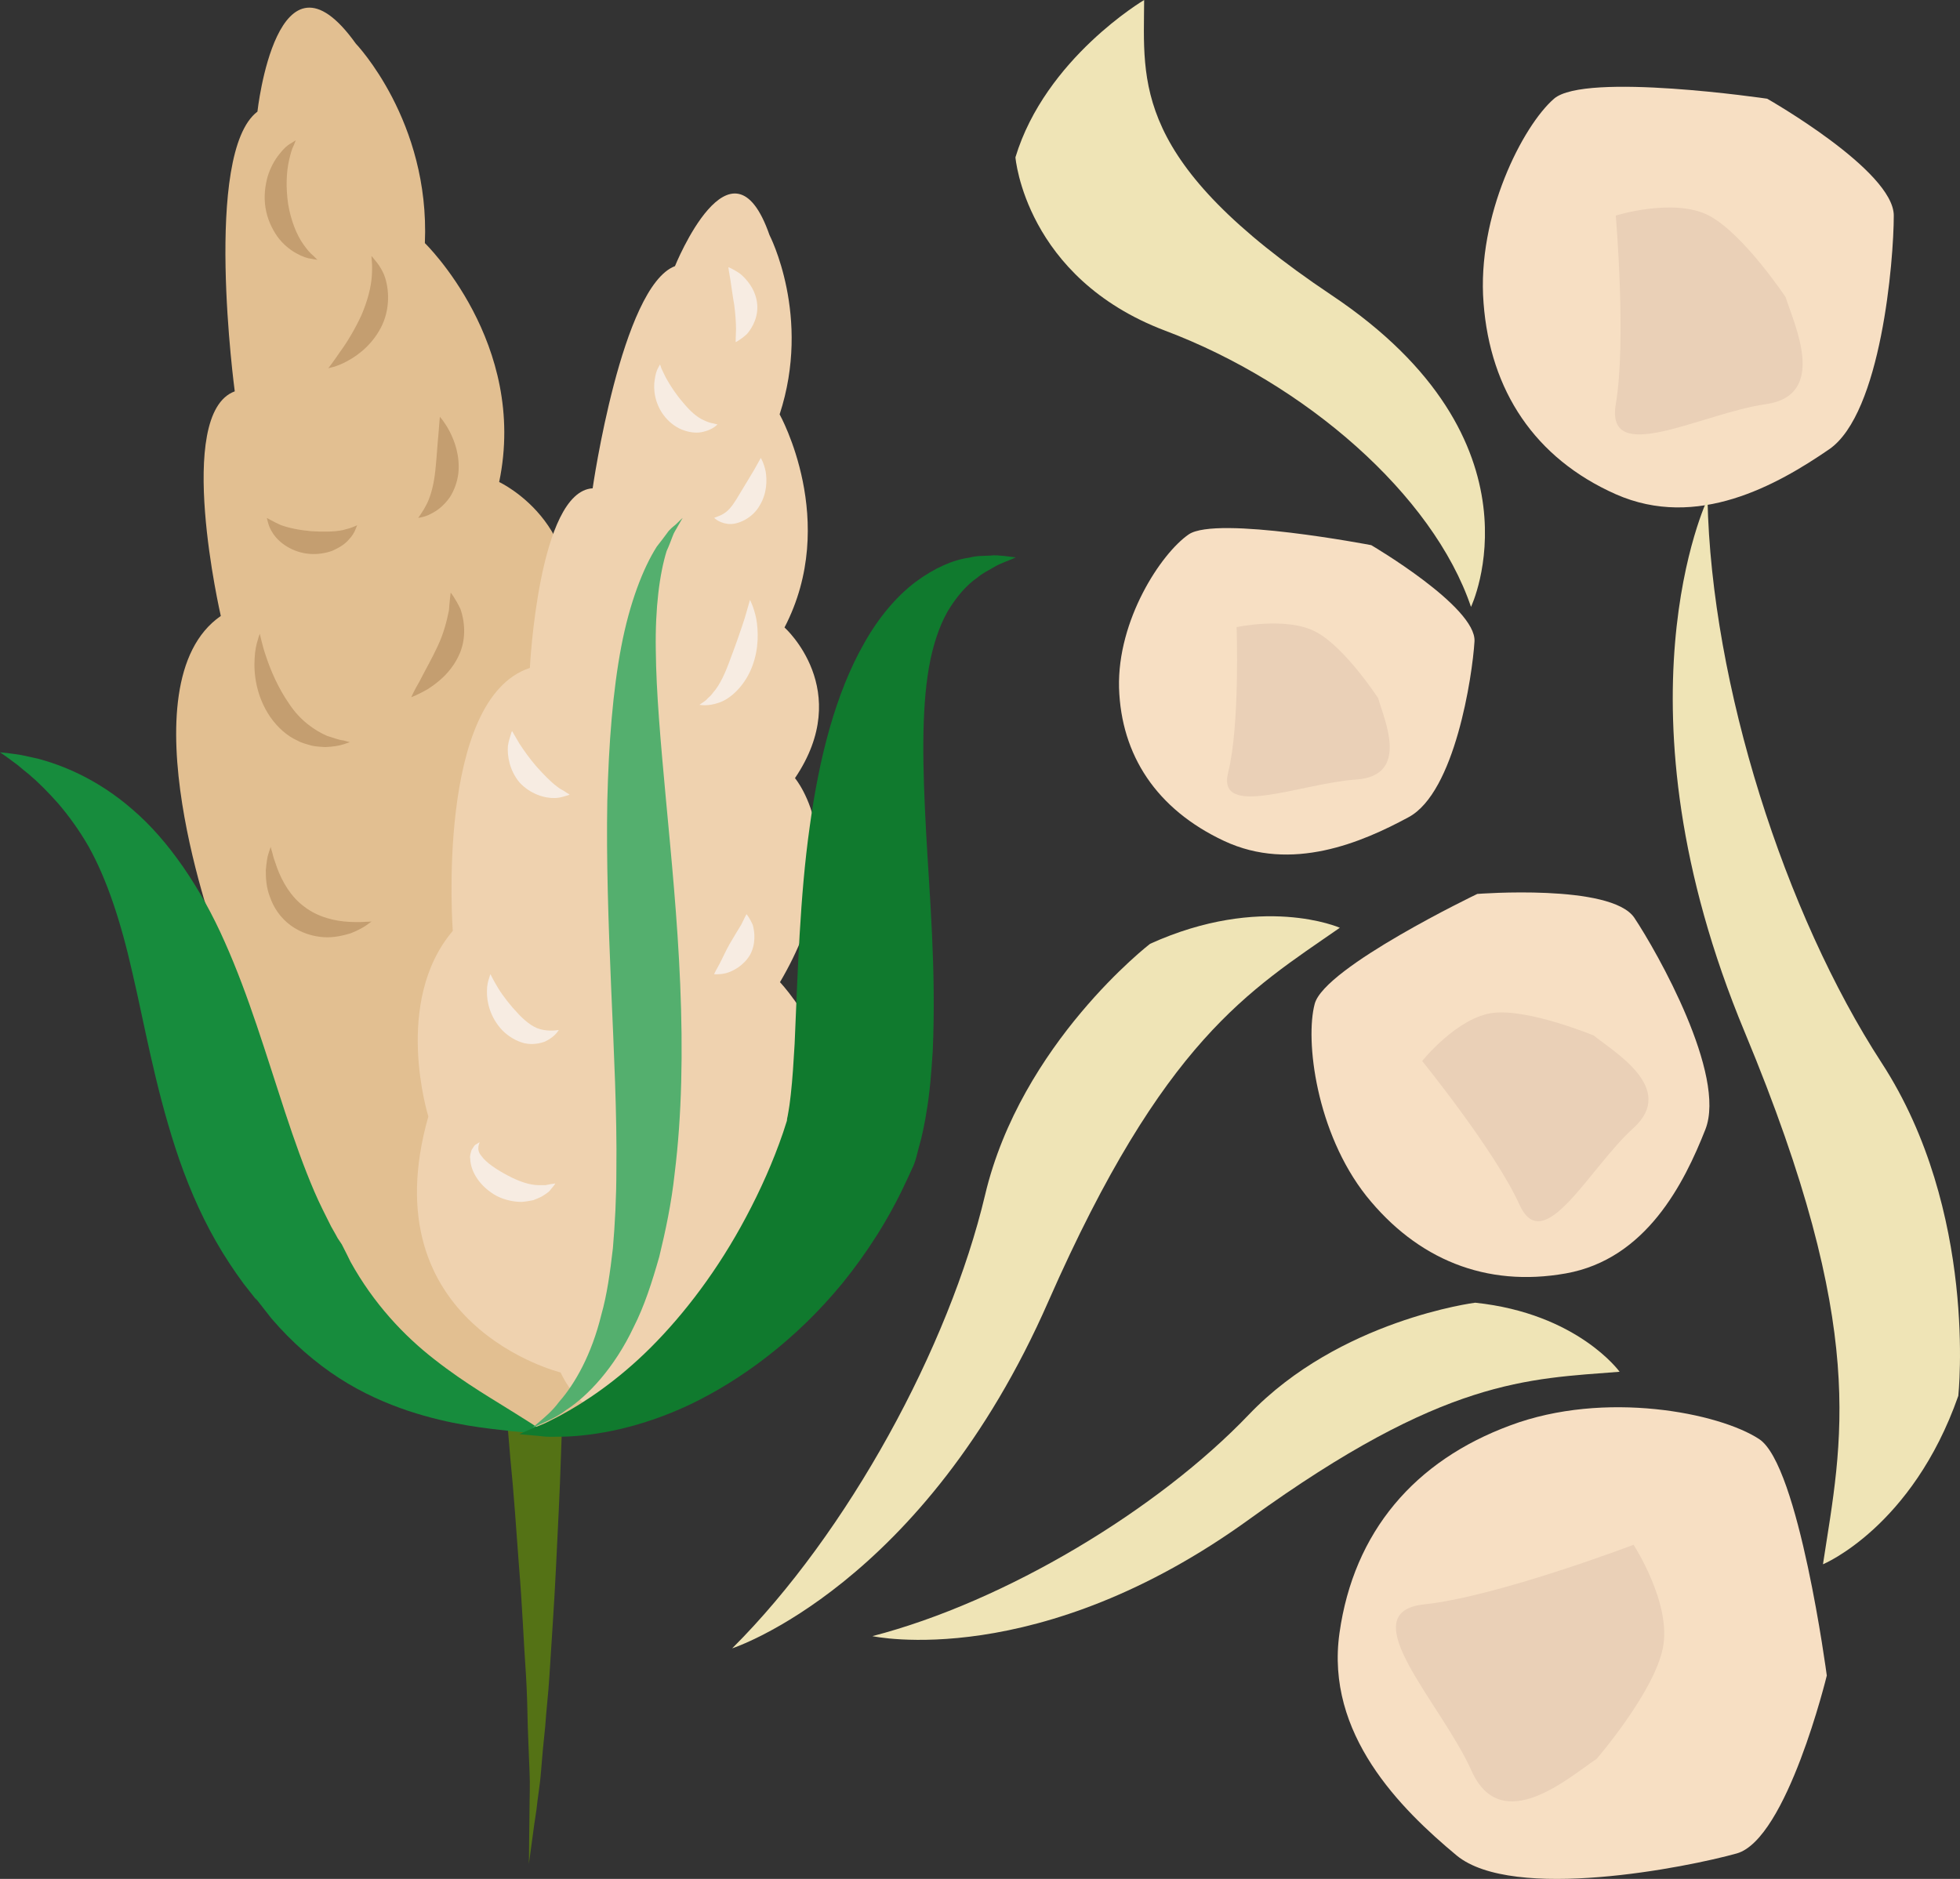 <?xml version="1.0" encoding="UTF-8" standalone="no"?>
<svg
   xmlns:dc="http://purl.org/dc/elements/1.1/"
   xmlns:cc="http://creativecommons.org/ns#"
   xmlns:rdf="http://www.w3.org/1999/02/22-rdf-syntax-ns#"
   xmlns:svg="http://www.w3.org/2000/svg"
   xmlns="http://www.w3.org/2000/svg"
   id="svg80"
   viewBox="0 0 5618.845 5387.096"
   style="clip-rule:evenodd;fill-rule:evenodd;image-rendering:optimizeQuality;shape-rendering:geometricPrecision;text-rendering:geometricPrecision"
   version="1.1"
   height="53.871mm"
   width="56.188mm"
   xml:space="preserve"><rect x="0" y="0" width="5618.845" height="5387.096" fill="#333333" stroke="none"/>
 <defs
   id="defs4">
  <style
   id="style2"
   type="text/css">
   <![CDATA[
    .fil8 {fill:#107A2E;fill-rule:nonzero}
    .fil6 {fill:#178C3D;fill-rule:nonzero}
    .fil3 {fill:#547215;fill-rule:nonzero}
    .fil7 {fill:#54AF6E;fill-rule:nonzero}
    .fil9 {fill:#C49E70;fill-rule:nonzero}
    .fil4 {fill:#E2BF91;fill-rule:nonzero}
    .fil1 {fill:#EAD0B7;fill-rule:nonzero}
    .fil5 {fill:#EFD2AF;fill-rule:nonzero}
    .fil2 {fill:#EFE4B6;fill-rule:nonzero}
    .fil0 {fill:#F7DFC3;fill-rule:nonzero}
    .fil10 {fill:#F7ECE2;fill-rule:nonzero}
   ]]>
  </style>
 </defs>
 <g
   transform="translate(-7693,-11805)"
   id="Vrstva_x0020_1">
  <g
   id="_995135160">
   <path
   style="fill:#f7dfc3;fill-rule:nonzero"
   id="path7"
   d="m 12930,16609 c 0,0 -114,469 -258,510 -143,40 -641,139 -803,6 -161,-134 -377,-348 -336,-638 41,-291 216,-494 489,-595 272,-102 600,-36 714,39 114,74 194,678 194,678 z"
   class="fil0" />
   <path
   style="fill:#ead0b7;fill-rule:nonzero"
   id="path9"
   d="m 12270,16848 c -76,50 -273,227 -359,33 -87,-194 -346,-453 -136,-476 210,-22 601,-171 601,-171 0,0 110,169 84,296 -25,127 -190,318 -190,318 z"
   class="fil1" />
  </g>
  <g
   id="_995134320">
   <path
   style="fill:#f7dfc3;fill-rule:nonzero"
   id="path12"
   d="m 11928,14368 c 0,0 383,-30 450,68 66,99 265,451 204,607 -61,155 -170,372 -400,413 -230,41 -427,-41 -572,-222 -144,-182 -176,-447 -148,-551 28,-105 466,-315 466,-315 z"
   class="fil0" />
   <path
   style="fill:#ead0b7;fill-rule:nonzero"
   id="path14"
   d="m 12262,14774 c 56,46 239,151 114,265 -126,113 -257,374 -327,220 -69,-153 -279,-412 -279,-412 0,0 101,-126 204,-138 102,-12 288,65 288,65 z"
   class="fil1" />
  </g>
  <g
   id="_995134704">
   <path
   style="fill:#f7dfc3;fill-rule:nonzero"
   id="path17"
   d="m 11624,13368 c 0,0 302,177 296,276 -6,99 -56,433 -189,504 -133,72 -335,159 -529,68 -194,-91 -295,-246 -301,-439 -5,-194 120,-385 200,-440 80,-54 523,31 523,31 z"
   class="fil0" />
   <path
   style="fill:#ead0b7;fill-rule:nonzero"
   id="path19"
   d="m 11644,13807 c 16,59 93,223 -64,233 -157,11 -401,115 -366,-21 34,-137 24,-416 24,-416 0,0 145,-31 228,14 83,44 178,190 178,190 z"
   class="fil1" />
  </g>
  <g
   id="_995134800">
   <path
   style="fill:#f7dfc3;fill-rule:nonzero"
   id="path22"
   d="m 12759,12088 c 0,0 363,206 363,335 0,129 -36,567 -185,670 -150,103 -379,232 -612,129 -232,-103 -360,-297 -379,-548 -20,-251 113,-509 202,-586 89,-77 611,0 611,0 z"
   class="fil0" />
   <path
   style="fill:#ead0b7;fill-rule:nonzero"
   id="path24"
   d="m 12812,12657 c 23,75 124,282 -58,307 -182,26 -459,181 -429,0 31,-180 0,-541 0,-541 0,0 167,-52 267,0 99,52 220,234 220,234 z"
   class="fil1" />
  </g>
  <path
   style="fill:#efe4b6;fill-rule:nonzero"
   id="path27"
   d="m 10973,11805 c 0,0 -283,167 -369,451 0,0 28,345 429,497 401,151 768,470 877,792 0,0 227,-475 -400,-894 -574,-384 -538,-608 -537,-846 z"
   class="fil2" />
  <path
   style="fill:#efe4b6;fill-rule:nonzero"
   id="path29"
   d="m 12919,16290 c 0,0 256,-106 388,-483 0,0 57,-529 -220,-955 -277,-426 -488,-1083 -499,-1616 0,0 -284,591 107,1529 357,858 278,1171 224,1525 z"
   class="fil2" />
  <path
   style="fill:#efe4b6;fill-rule:nonzero"
   id="path31"
   d="m 11534,14465 c 0,0 -224,-99 -544,46 0,0 -370,285 -473,720 -103,435 -393,969 -725,1300 0,0 549,-178 907,-996 330,-750 576,-890 835,-1070 z"
   class="fil2" />
  <path
   style="fill:#efe4b6;fill-rule:nonzero"
   id="path33"
   d="m 12336,15738 c 0,0 -120,-167 -414,-198 0,0 -389,49 -649,321 -260,272 -697,536 -1079,635 0,0 475,104 1083,-337 557,-403 796,-400 1059,-421 z"
   class="fil2" />
 </g>
 <g
   transform="translate(-7693,-11805)"
   id="Vrstva_x0020_1_0">
  <path
   style="fill:#547215;fill-rule:nonzero"
   id="path37"
   d="m 9315,15440 c 0,0 0,26 -1,73 -1,47 -3,114 -4,195 -2,80 -5,174 -9,274 -3,101 -9,208 -14,315 -5,107 -13,214 -19,314 -3,50 -9,98 -12,144 -5,46 -9,89 -12,129 -3,40 -10,77 -13,109 -5,32 -9,60 -12,84 -6,46 -10,72 -10,72 0,0 1,-26 1,-73 0,-23 1,-52 1,-84 0,-33 2,-69 0,-109 -2,-40 -3,-83 -5,-129 -1,-46 -2,-94 -5,-144 -7,-100 -11,-206 -20,-312 -8,-107 -15,-213 -25,-312 -8,-100 -17,-192 -25,-272 -8,-79 -15,-145 -19,-191 -5,-47 -8,-73 -8,-73 z"
   class="fil3" />
  <path
   style="fill:#e2bf91;fill-rule:nonzero"
   id="path39"
   d="m 9078,15825 c 0,0 -672,37 -670,-698 0,0 -224,-336 -92,-626 0,0 -272,-735 10,-930 0,0 -134,-580 40,-644 0,0 -92,-683 65,-802 0,0 56,-511 282,-195 0,0 213,222 198,572 0,0 296,287 213,685 0,0 288,134 174,479 0,0 272,174 140,676 0,0 437,248 284,676 0,0 111,564 -173,740 0,0 -255,307 -471,67 z"
   class="fil4" />
  <path
   style="fill:#efd2af;fill-rule:nonzero"
   id="path41"
   d="m 9300,15740 c 0,0 -549,-135 -379,-734 0,0 -103,-328 70,-532 0,0 -50,-665 221,-754 0,0 25,-506 180,-515 0,0 83,-579 236,-637 0,0 162,-402 271,-89 0,0 121,233 29,514 0,0 172,307 14,611 0,0 201,179 30,432 0,0 178,209 -43,585 0,0 295,310 74,621 0,0 -40,487 -309,560 0,0 -275,187 -394,-62 z"
   class="fil5" />
  <path
   style="fill:#178c3d;fill-rule:nonzero"
   id="path43"
   d="m 7693,13962 c 0,0 10,1 28,3 9,1 21,3 34,5 13,3 28,6 46,10 68,18 170,57 272,146 103,88 196,225 264,379 69,154 119,324 173,488 27,82 54,158 84,228 15,35 32,68 48,100 l 13,23 6,11 4,6 8,12 2,4 c 8,16 16,31 23,46 66,119 152,211 241,280 89,70 176,119 234,156 58,36 90,58 90,58 0,0 -38,-2 -107,-9 -69,-8 -169,-17 -293,-58 -62,-21 -130,-50 -198,-94 -68,-44 -135,-102 -194,-171 -14,-18 -28,-36 -43,-55 0,-1 -2,-3 -2,-3 1,2 1,3 4,7 l -6,-7 -11,-14 -22,-28 c -28,-38 -55,-79 -79,-121 -48,-84 -86,-175 -116,-267 -60,-185 -89,-356 -123,-501 -33,-147 -73,-269 -126,-364 -27,-47 -57,-88 -86,-122 -30,-34 -58,-62 -84,-84 -13,-10 -24,-20 -34,-28 -11,-8 -20,-15 -27,-20 -15,-11 -23,-16 -23,-16 z"
   class="fil6" />
  <path
   style="fill:#54af6e;fill-rule:nonzero"
   id="path45"
   d="m 9650,13290 c 0,0 -5,8 -14,24 -4,8 -11,17 -15,29 -5,13 -10,27 -17,42 -20,65 -33,162 -31,283 1,121 14,266 29,428 15,162 33,341 41,531 8,191 5,375 -16,543 -9,84 -26,164 -44,238 -21,74 -43,142 -73,201 -56,119 -133,199 -193,238 -29,22 -55,32 -72,40 -17,8 -25,11 -25,11 0,0 7,-6 21,-18 14,-12 35,-29 55,-56 45,-51 93,-135 121,-250 16,-56 25,-121 33,-190 6,-70 10,-145 10,-225 2,-159 -7,-336 -15,-523 -8,-188 -14,-368 -11,-534 4,-166 16,-317 40,-443 24,-126 63,-226 102,-287 11,-14 21,-27 29,-38 8,-12 18,-19 25,-25 13,-13 20,-19 20,-19 z"
   class="fil7" />
  <path
   style="fill:#107a2e;fill-rule:nonzero"
   id="path47"
   d="m 10605,13403 c 0,0 -10,5 -31,13 -10,4 -22,9 -35,17 -13,8 -29,15 -44,28 -31,21 -61,56 -86,98 -24,43 -42,97 -53,160 -22,127 -18,288 -8,473 10,185 29,391 19,626 -4,60 -8,119 -19,181 -2,15 -6,32 -9,48 -3,15 -7,31 -12,48 -4,14 -9,41 -19,60 -6,14 -13,28 -19,41 -50,108 -113,204 -180,287 -136,166 -294,280 -438,349 -144,68 -272,89 -358,92 -21,0 -40,1 -57,0 -16,-2 -30,-3 -41,-4 -22,-2 -33,-3 -33,-3 0,0 10,-5 31,-14 10,-4 22,-9 37,-15 14,-6 30,-15 48,-24 71,-38 166,-101 261,-196 96,-96 193,-223 273,-374 40,-75 77,-157 106,-242 l 10,-31 c 2,-5 0,-4 3,-16 2,-9 3,-19 5,-30 1,-10 3,-20 4,-32 5,-44 8,-94 11,-145 9,-207 15,-423 43,-621 27,-198 74,-384 157,-529 41,-73 92,-133 146,-174 55,-41 109,-64 154,-70 22,-6 42,-5 59,-6 16,-2 30,0 42,1 22,3 33,4 33,4 z"
   class="fil8" />
  <path
   style="fill:#c49e70;fill-rule:nonzero"
   id="path49"
   d="m 8696,13933 c 0,0 -7,2 -18,6 -12,4 -30,7 -53,8 -11,-1 -24,-1 -38,-4 -13,-4 -28,-7 -42,-15 -29,-13 -56,-37 -77,-67 -41,-60 -48,-125 -45,-169 1,-22 5,-40 9,-52 3,-12 6,-18 6,-18 0,0 1,7 4,18 3,12 7,28 14,48 13,39 34,89 66,135 31,47 72,76 109,92 19,6 35,12 47,13 11,3 18,5 18,5 z"
   class="fil9" />
  <path
   style="fill:#c49e70;fill-rule:nonzero"
   id="path51"
   d="m 8717,13311 c 0,0 -2,4 -5,12 -3,8 -9,19 -20,30 -10,12 -26,22 -46,31 -19,7 -42,11 -66,9 -49,-4 -87,-32 -104,-58 -9,-13 -13,-25 -15,-33 -2,-8 -3,-12 -3,-12 0,0 4,2 11,6 7,4 17,9 28,14 24,9 55,15 88,18 34,2 65,2 90,-3 12,-3 23,-6 30,-9 7,-3 12,-5 12,-5 z"
   class="fil9" />
  <path
   style="fill:#c49e70;fill-rule:nonzero"
   id="path53"
   d="m 8634,12861 c 0,0 14,-18 33,-46 20,-27 43,-65 62,-106 18,-42 28,-81 30,-114 1,-16 1,-31 0,-40 -1,-10 -1,-16 -1,-16 0,0 4,4 10,12 7,8 16,20 24,37 15,34 22,93 -3,148 -25,54 -68,87 -100,104 -16,9 -30,14 -40,17 -10,2 -15,4 -15,4 z"
   class="fil9" />
  <path
   style="fill:#c49e70;fill-rule:nonzero"
   id="path55"
   d="m 8603,12550 c 0,0 -6,-1 -17,-3 -11,-1 -26,-6 -44,-16 -18,-10 -38,-26 -54,-48 -16,-23 -29,-51 -34,-83 -5,-32 -1,-62 6,-88 8,-26 20,-48 33,-64 12,-16 24,-27 34,-32 9,-6 14,-9 14,-9 0,0 -2,5 -6,15 -5,9 -9,24 -13,41 -8,34 -10,79 -3,127 8,47 24,88 44,116 10,14 20,26 28,32 8,8 12,12 12,12 z"
   class="fil9" />
  <path
   style="fill:#c49e70;fill-rule:nonzero"
   id="path57"
   d="m 8892,13290 c 0,0 3,-5 8,-12 5,-7 11,-17 17,-29 12,-25 20,-57 24,-95 4,-37 6,-76 9,-105 2,-29 4,-49 4,-49 0,0 14,15 28,42 14,27 30,69 25,120 -3,25 -12,49 -24,68 -13,19 -29,33 -42,41 -14,9 -27,14 -35,16 -9,2 -14,3 -14,3 z"
   class="fil9" />
  <path
   style="fill:#c49e70;fill-rule:nonzero"
   id="path59"
   d="m 8758,14447 c 0,0 -5,4 -15,11 -10,7 -25,15 -45,23 -21,6 -47,13 -77,11 -31,-2 -65,-12 -95,-34 -30,-22 -49,-52 -59,-81 -11,-28 -12,-55 -12,-77 2,-21 4,-38 8,-49 4,-12 6,-18 6,-18 0,0 1,6 5,18 2,11 8,26 14,44 14,37 38,81 78,110 39,30 88,41 127,43 19,1 35,1 47,0 11,0 18,-1 18,-1 z"
   class="fil9" />
  <path
   style="fill:#c49e70;fill-rule:nonzero"
   id="path61"
   d="m 8872,13804 c 0,0 8,-19 24,-46 14,-28 35,-64 52,-101 17,-36 26,-72 32,-102 2,-29 5,-51 5,-51 0,0 13,16 28,47 11,31 19,84 -5,134 -23,49 -61,78 -89,96 -28,16 -47,23 -47,23 z"
   class="fil9" />
  <path
   style="fill:#f7ece2;fill-rule:nonzero"
   id="path63"
   d="m 9285,15198 c 0,0 -2,4 -8,11 -3,3 -6,8 -11,13 -5,4 -11,8 -19,13 -7,4 -16,7 -25,11 -10,2 -21,4 -33,5 -23,0 -48,-5 -72,-17 -46,-25 -75,-68 -76,-107 -2,-8 2,-18 4,-25 4,-6 7,-12 11,-15 8,-5 12,-7 12,-7 1,0 -12,20 5,39 13,19 43,39 75,56 32,17 63,28 90,28 7,0 14,0 19,0 6,-1 10,-2 15,-3 8,-1 13,-2 13,-2 z"
   class="fil10" />
  <path
   style="fill:#f7ece2;fill-rule:nonzero"
   id="path65"
   d="m 9295,14758 c 0,-1 -8,18 -39,33 -15,6 -37,10 -60,5 -23,-6 -45,-19 -63,-37 -35,-37 -45,-82 -44,-113 0,-15 3,-28 6,-36 2,-8 4,-12 4,-12 0,0 8,17 22,40 14,23 36,51 59,75 24,25 46,41 71,45 24,4 44,0 44,0 z"
   class="fil10" />
  <path
   style="fill:#f7ece2;fill-rule:nonzero"
   id="path67"
   d="m 9833,14426 c 0,0 9,10 18,31 6,21 9,55 -8,86 -18,30 -47,46 -68,52 -21,5 -35,3 -35,3 0,0 7,-14 16,-30 9,-17 18,-38 29,-57 12,-21 24,-40 33,-55 8,-17 15,-30 15,-30 z"
   class="fil10" />
  <path
   style="fill:#f7ece2;fill-rule:nonzero"
   id="path69"
   d="m 9698,13826 c 0,0 5,-4 13,-9 3,-2 8,-6 12,-11 5,-4 10,-9 14,-15 20,-22 36,-58 51,-100 16,-42 30,-83 40,-114 9,-31 15,-52 15,-52 0,0 11,20 18,54 6,34 8,84 -11,135 -19,52 -58,92 -94,105 -36,13 -58,6 -58,7 z"
   class="fil10" />
  <path
   style="fill:#f7ece2;fill-rule:nonzero"
   id="path71"
   d="m 9326,14083 c 0,0 -3,2 -11,4 -7,2 -18,6 -32,6 -29,1 -71,-12 -101,-45 -29,-35 -35,-77 -33,-104 2,-14 6,-25 8,-32 2,-8 4,-11 4,-11 0,0 9,15 21,36 13,20 30,44 50,67 21,23 40,43 59,57 10,8 19,11 25,16 7,4 10,6 10,6 z"
   class="fil10" />
  <path
   style="fill:#f7ece2;fill-rule:nonzero"
   id="path73"
   d="m 9874,13118 c 0,0 9,14 14,39 4,25 4,62 -17,97 -20,36 -63,57 -92,53 -29,-4 -39,-19 -39,-17 0,0 4,-2 10,-4 6,-2 15,-6 23,-12 15,-11 27,-30 41,-54 16,-26 30,-50 41,-68 z"
   class="fil10" />
  <path
   style="fill:#f7ece2;fill-rule:nonzero"
   id="path75"
   d="m 9750,13022 c 0,-1 -11,14 -41,21 -15,4 -35,3 -55,-4 -19,-6 -39,-20 -54,-38 -30,-36 -35,-80 -30,-108 2,-14 5,-25 9,-32 4,-7 6,-11 6,-11 0,0 2,4 4,11 3,7 8,17 13,27 12,22 29,48 49,71 20,24 39,42 60,51 10,5 20,8 27,9 8,2 12,3 12,3 z"
   class="fil10" />
  <path
   style="fill:#f7ece2;fill-rule:nonzero"
   id="path77"
   d="m 9802,12786 c 0,0 0,-17 1,-37 0,-21 -2,-45 -5,-69 -5,-28 -8,-53 -11,-72 -4,-21 -6,-37 -6,-37 0,0 14,5 34,19 18,15 42,42 48,81 6,40 -13,74 -29,92 -19,17 -32,23 -32,23 z"
   class="fil10" />
 </g>
</svg>